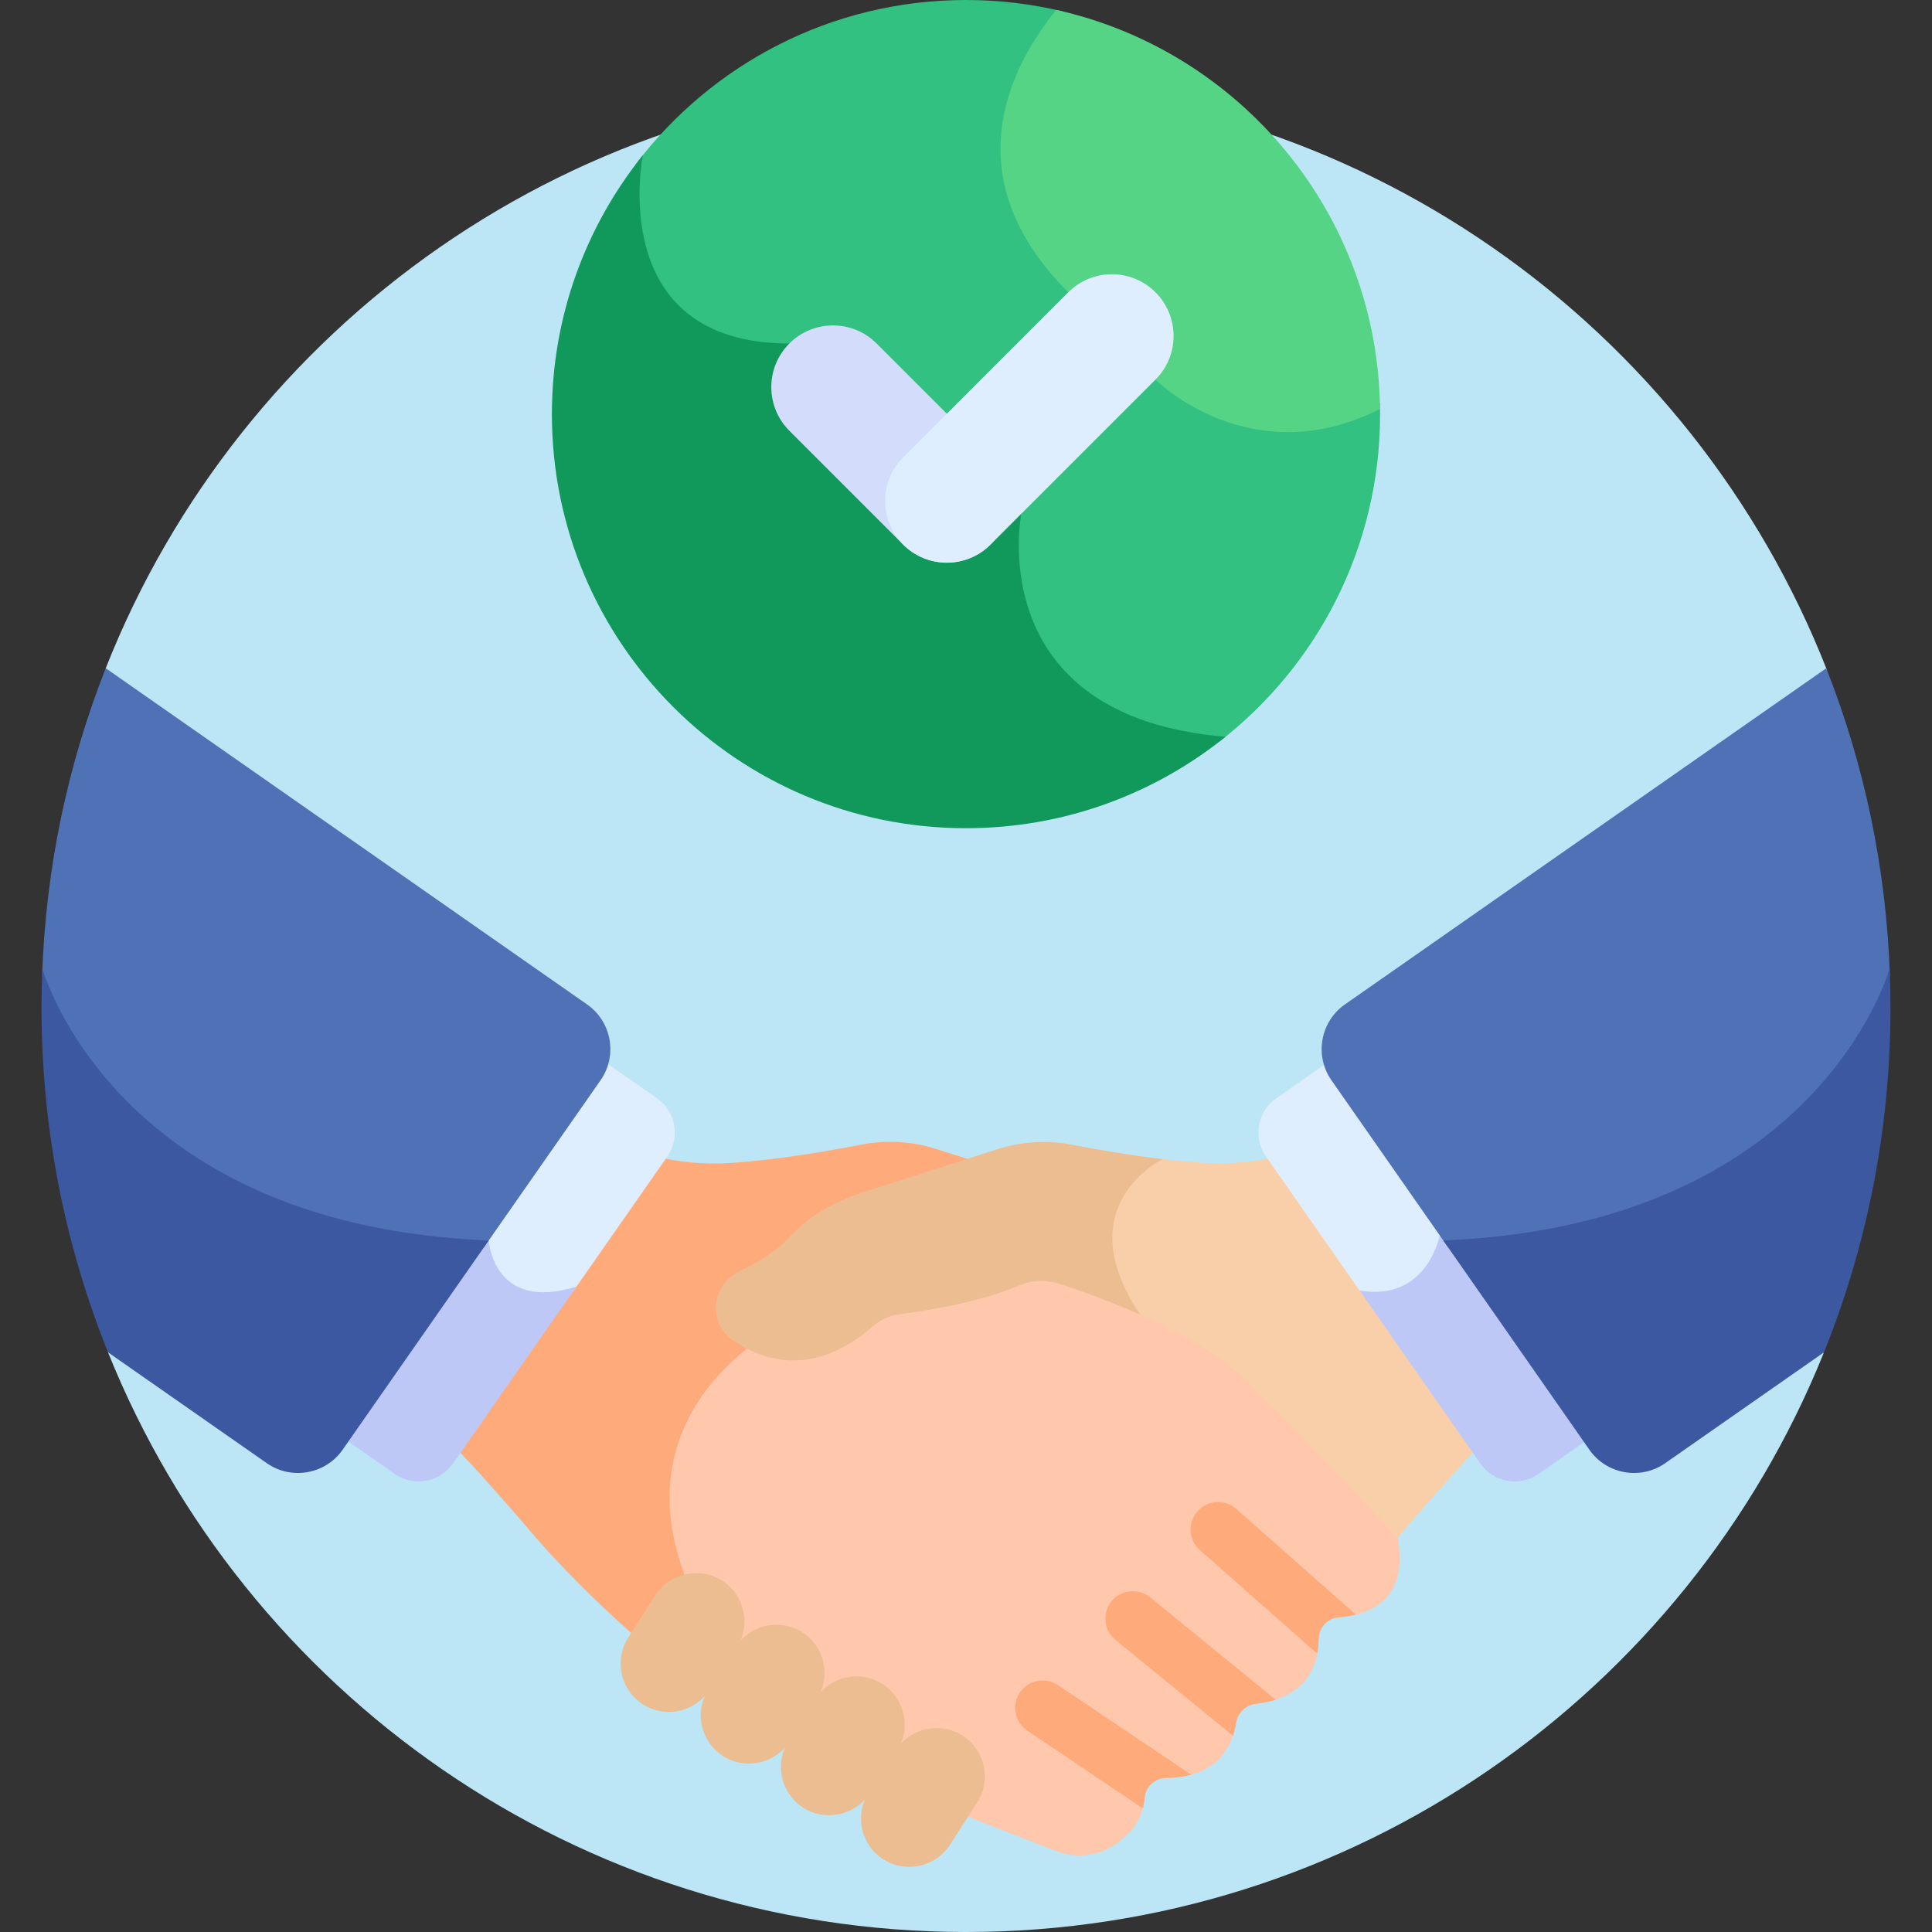 ﻿<svg xmlns="http://www.w3.org/2000/svg" xmlns:xlink="http://www.w3.org/1999/xlink" xmlns:svgjs="http://svgjs.com/svgjs" version="1.1" width="512" height="512" x="0" y="0" viewBox="0 0 512 512" style="enable-background:new 0 0 512 512" xml:space="preserve" class=""><rect x="0" y="0" width="512" height="512" fill="#333333" stroke="none"/><g><g><path d="m484.146 177.524c-35.739-91.057-124.412-155.528-228.146-155.528-103.569 0-192.128 64.264-227.978 155.092l.602 181.292c36.224 90.046 124.37 153.62 227.376 153.62 102.879 0 190.933-63.418 227.24-153.287z" fill="#bce6f5" data-original="#bce6f5" class=""/><path d="m370.394 407.308c-.187-1.031-.515-2.137-.95-3.299-5.939-6.338-23.414-24.899-37.505-38.936-13.607-13.555-40.183-23.053-50.977-26.508-3.74-1.197-7.72-1.039-11.216.446-10.571 4.494-24.267 6.728-31.491 7.66-2.989.386-5.755 1.628-7.998 3.591-10.892 9.538-21.896 11.278-32.741 5.202-12.155 8.666-35.525 31.749-14.81 71.528 4.738 9.098 6.425 16.607 5.997 22.812 8.226 5.807 17.121 11.214 26.323 15.427l64.593 25.264c5.611 2.195 12.002 1.39 16.781-2.279 3.214-2.468 6.47-5.825 6.968-11.866.243-2.947 2.796-5.16 5.754-5.176 6.594-.034 16.482-2.242 18.489-14.733.425-2.645 2.629-4.655 5.293-4.939 6.283-.668 16.363-3.816 16.555-17.124.044-3.03 2.34-5.572 5.364-5.777 7.366-.498 18.704-3.994 15.571-21.293z" fill="#ffc7ab" data-original="#ffc7ab" class=""/><g fill="#ffaa7b"><path d="m185.705 426.993c-20.031-38.466 1.158-61.317 13.57-70.62-1.349-.649-2.695-1.406-4.039-2.297-5.82-3.856-5.184-12.585 1.153-15.639 6.29-3.032 10.587-5.944 13.522-9.164 4.762-5.223 11.182-9.246 18.566-11.635l30.194-9.769-10.571-3.376c-6.461-2.063-13.332-2.449-19.986-1.136-8.566 1.69-21.559 3.926-34.195 4.829-7.351.526-14.072-.24-20.017-1.655l-53.605 76.783c1.574 1.54 3.118 3.113 4.605 4.742 9.72 10.645 17.338 19.69 17.338 19.69s21.055 24.768 49.25 43.99c.962-6.559-.544-14.677-5.785-24.743z" fill="#ffaa7b" data-original="#ffaa7b" class=""/><path d="m327.598 399.876c-3.009-2.658-7.606-2.372-10.264.639s-2.372 7.606.639 10.264l31.107 27.463c.223-1.183.358-2.464.378-3.863.044-3.03 2.34-5.572 5.364-5.777 1.408-.095 2.961-.302 4.531-.692z" fill="#ffaa7b" data-original="#ffaa7b" class=""/><path d="m304.803 423.311c-3.111-2.539-7.693-2.075-10.231 1.038-2.539 3.112-2.074 7.692 1.038 10.231l31.137 25.401c.362-1.078.657-2.251.864-3.539.425-2.645 2.629-4.655 5.293-4.939 1.553-.165 3.339-.483 5.15-1.067z" fill="#ffaa7b" data-original="#ffaa7b" class=""/><path d="m280.37 446.578c-3.333-2.242-7.852-1.356-10.092 1.978-2.241 3.333-1.355 7.851 1.978 10.092l30.619 20.585c.234-.889.407-1.843.492-2.882.243-2.947 2.796-5.16 5.753-5.176 1.992-.01 4.283-.222 6.568-.852z" fill="#ffaa7b" data-original="#ffaa7b" class=""/></g><path d="m170.329 451.652c-5.923-3.818-7.646-11.787-3.828-17.71l7.217-11.197c3.818-5.923 11.787-7.646 17.71-3.828 5.923 3.818 7.646 11.787 3.828 17.71l-7.217 11.197c-3.817 5.922-11.787 7.645-17.71 3.828z" fill="#edbd92" data-original="#cc8c60" class=""/><path d="m191.564 465.338c-5.923-3.818-7.646-11.787-3.828-17.71l7.217-11.197c3.818-5.923 11.787-7.646 17.71-3.828 5.923 3.818 7.646 11.787 3.828 17.71l-7.217 11.197c-3.817 5.923-11.787 7.646-17.71 3.828z" fill="#edbd92" data-original="#cc8c60" class=""/><path d="m212.799 479.025c-5.923-3.818-7.646-11.787-3.828-17.71l7.217-11.197c3.818-5.923 11.787-7.646 17.71-3.828 5.923 3.818 7.646 11.787 3.828 17.71l-7.217 11.197c-3.817 5.923-11.786 7.645-17.71 3.828z" fill="#edbd92" data-original="#cc8c60" class=""/><path d="m234.034 492.711c-5.923-3.818-7.646-11.787-3.828-17.71l7.217-11.197c3.818-5.923 11.787-7.646 17.71-3.828 5.923 3.818 7.646 11.787 3.828 17.711l-7.217 11.197c-3.817 5.922-11.786 7.645-17.71 3.827z" fill="#edbd92" data-original="#cc8c60" class=""/><path d="m339.853 306.476c-.056-.081-.101-.166-.155-.248-6.893 1.744-14.06 2.421-21.258 1.919-4.085-.285-8.205-.71-12.203-1.209-.037.151-.058.234-.058.234s-24.912 11.849-6.773 40.029c11.123 4.75 23.526 11.276 31.451 19.201 17.314 17.314 39.476 41.208 39.476 41.208s7.601-9.059 17.3-19.723c1.698-1.867 3.46-3.671 5.271-5.421z" fill="#f9cfa9" data-original="#dba783" class=""/><path d="m174.11 291.059-15.553-10.858c-.425 1.476-1.081 2.908-2.006 4.233l-31.947 45.76c1.333-.1 2.676-.216 4.036-.359.353 2.293 1.676 7.804 6.469 11.101 4.142 2.85 9.777 3.29 16.76 1.324l24.982-35.784c3.486-4.993 2.252-11.931-2.741-15.417z" fill="#deeeff" data-original="#deeeff"/><path d="m152.786 340.946c-22.101 6.953-23.269-12.212-23.269-12.212-1.407.158-2.794.286-4.172.399l-35.651 51.066 14.915 10.413c4.993 3.486 11.931 2.253 15.417-2.741z" fill="#bec8f7" data-original="#bec8f7" class=""/><path d="m373.871 341.315c5.868-3.583 8.153-9.889 8.906-12.677 1.391.143 2.76.254 4.12.354l-31.107-44.558c-.925-1.325-1.581-2.758-2.006-4.233l-15.553 10.858c-4.994 3.486-6.227 10.424-2.741 15.417l25.978 37.211c4.743.555 8.9-.232 12.403-2.372z" fill="#deeeff" data-original="#deeeff"/><path d="m385.79 327.405c-1.377-.114-2.765-.243-4.173-.401 0 0-3.104 18.068-21.327 14.994l32.025 45.873c3.486 4.993 10.424 6.227 15.417 2.741l14.915-10.413z" fill="#bec8f7" data-original="#bec8f7" class=""/><path d="m302.215 348.429c-19.673-29.064 5.965-41.256 5.965-41.256-9.082-1.066-17.669-2.566-23.909-3.785-6.66-1.3-13.535-.904-19.995 1.172l-36.164 11.624c-7.318 2.352-14.071 6.36-19.26 12.03-3.303 3.609-8.149 6.427-13.064 8.785-7.406 3.553-8.211 13.789-1.372 18.34 8.877 5.907 21.911 9.217 36.916-3.87 2.017-1.759 4.522-2.867 7.176-3.204 6.956-.884 21.061-3.12 31.916-7.71 3.211-1.358 6.814-1.446 10.133-.377 5.14 1.656 13.174 4.463 21.658 8.251z" fill="#edbd92" data-original="#cc8c60" class=""/><path d="m128.168 330.666 31-44.404c4.536-6.498 2.931-15.525-3.566-20.062l-127.58-89.111c-10.008 25.355-15.891 52.783-16.864 81.458 1.954 6.393 23.137 67.777 117.01 72.119z" fill="#4f71b6" data-original="#4f71b6" class=""/><path d="m328.249 111.204c-12.893-3.638-20.888-11.588-20.973-11.673l-23.126-23.124c-12.354-12.354-18.222-25.621-17.44-39.43.79-13.955 8.274-25.967 14.869-33.972-8.208-1.961-16.77-3.005-25.579-3.005-35.748 0-67.5 17.097-87.537 43.556-.853 6.629-1.85 23.789 8.156 36.047 6.925 8.484 17.716 12.833 32.078 12.931l60.328 44.276c-.706 4.564-2.777 24.092 10.188 39.915 9.265 11.306 23.996 17.959 43.853 19.883 25.958-20.071 42.678-51.513 42.678-86.864 0-1.011-.016-2.018-.043-3.022-12.449 6.468-24.993 7.997-37.452 4.482z" fill="#32c180" data-original="#32c180" class=""/><path d="m365.726 108.389c-.627-51.793-37.128-94.947-85.811-105.768-12.427 15.335-27.27 44.4 3.176 74.846l23.125 23.124s24.914 25.205 59.51 7.798z" fill="#55d485" data-original="#55d485" class=""/><path d="m270.66 136.149-61.47-45.115c-49.03 0-38.824-49.917-38.824-49.917-15.081 18.794-24.108 42.654-24.108 68.625 0 60.609 49.133 109.743 109.743 109.743h-.001c26.036 0 49.95-9.073 68.766-24.222-64.864-5.406-54.106-59.114-54.106-59.114z" fill="#10995b" data-original="#10995b" class=""/><g><path d="m239.358 144.326-30.168-30.168c-6.385-6.385-6.385-16.738 0-23.124 6.387-6.385 16.739-6.387 23.126 0l30.168 30.166c6.385 6.385 6.385 16.739 0 23.126-6.39 6.386-16.739 6.383-23.126 0z" fill="#d3dcfb" data-original="#d3dcfb"/></g><g><path d="m239.358 144.326c-6.385-6.385-6.385-16.739 0-23.126l43.733-43.733c6.387-6.385 16.739-6.387 23.126 0 6.385 6.385 6.385 16.739 0 23.124l-43.733 43.735c-6.39 6.386-16.739 6.383-23.126 0z" fill="#deeeff" data-original="#deeeff"/></g><path d="m11.222 256.754c-.14 3.398-.224 6.811-.224 10.244 0 32.305 6.266 63.142 17.626 91.382l42.103 29.394c6.498 4.536 15.525 2.932 20.062-3.566l38.728-55.474c-94.055-3.768-115.953-64.506-118.295-71.98z" fill="#3c58a0" data-original="#3c58a0" class=""/><g><path d="m383.832 330.666-31-44.404c-4.536-6.498-2.931-15.525 3.566-20.062l127.58-89.111c10.008 25.355 15.891 52.783 16.864 81.458-1.954 6.393-23.137 67.777-117.01 72.119z" fill="#4f71b6" data-original="#4f71b6" class=""/><path d="m500.778 256.754c.14 3.398.224 6.811.224 10.244 0 32.305-6.266 63.142-17.626 91.382l-42.103 29.394c-6.498 4.536-15.525 2.932-20.061-3.566l-38.728-55.474c94.054-3.768 115.951-64.506 118.294-71.98z" fill="#3c58a0" data-original="#3c58a0" class=""/></g></g></g></svg>